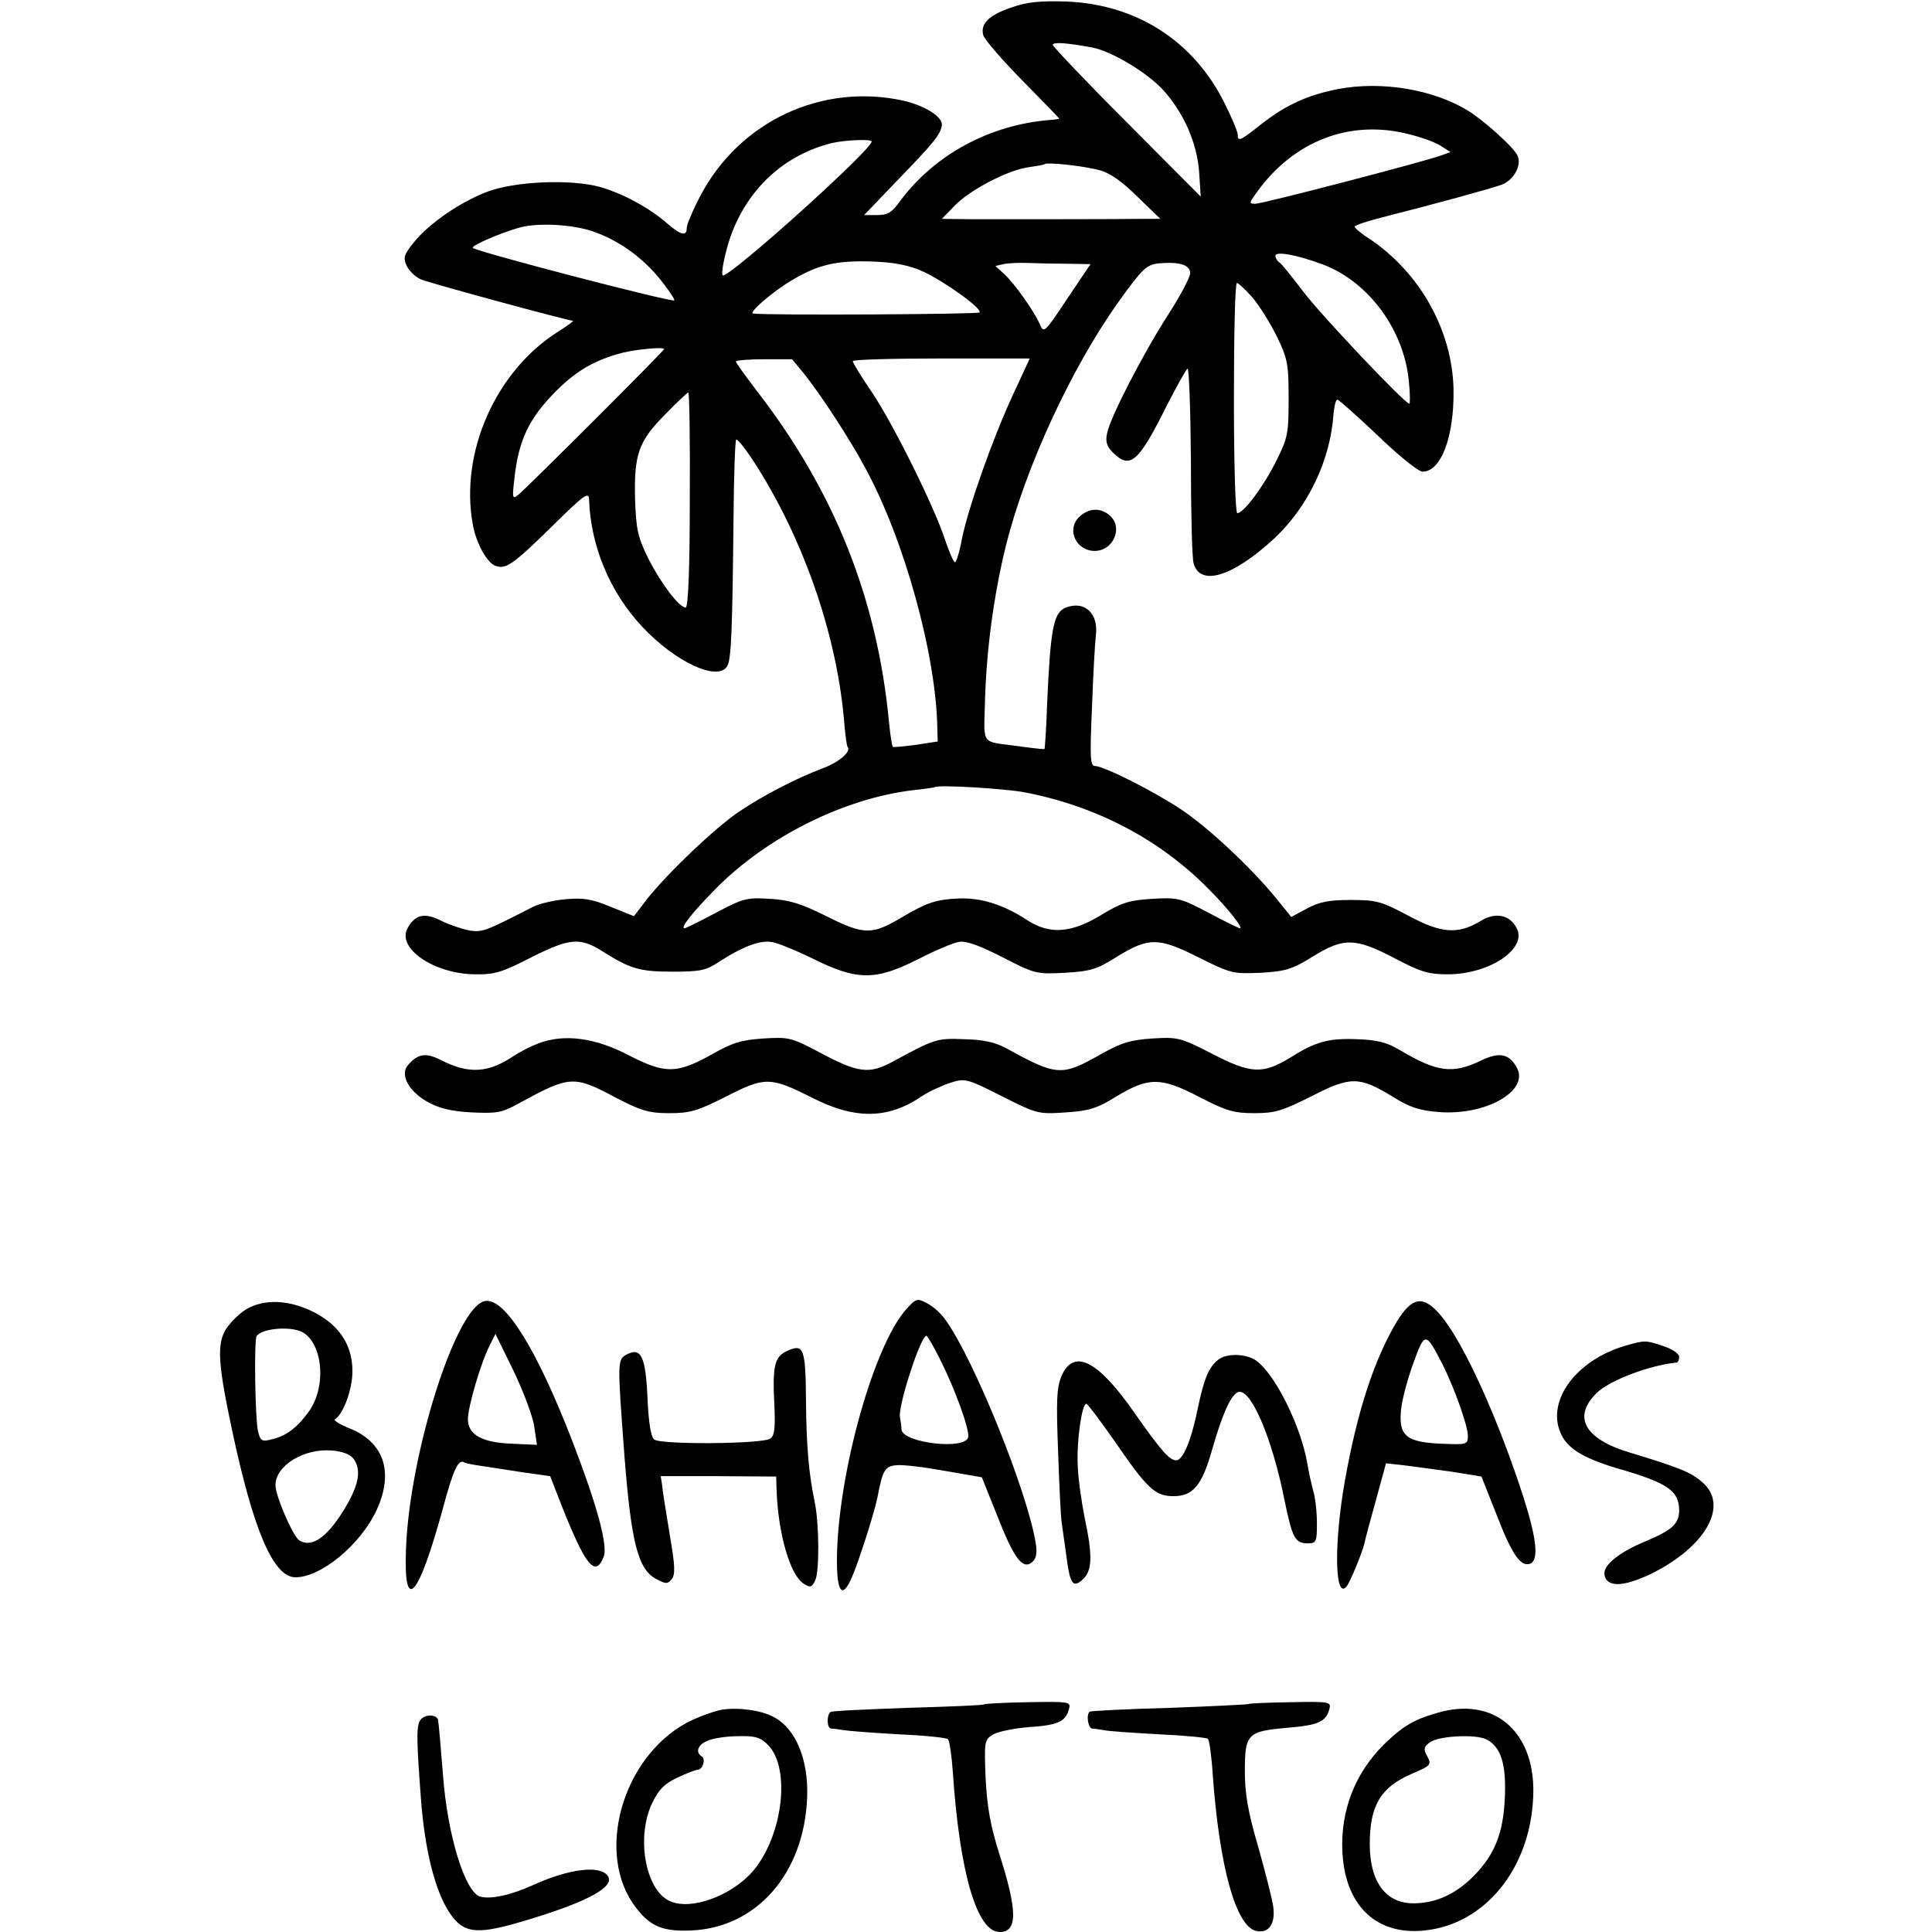 <?xml version="1.0" standalone="no"?>
<!DOCTYPE svg PUBLIC "-//W3C//DTD SVG 20010904//EN"
 "http://www.w3.org/TR/2001/REC-SVG-20010904/DTD/svg10.dtd">
<svg version="1.0" xmlns="http://www.w3.org/2000/svg"
 width="512pt" height="512pt" viewBox="0 0 512 512"
 preserveAspectRatio="xMidYMid meet">
<g transform="translate(0,512) scale(0.1,-0.1)"
fill="#000000" stroke="none">
<path d="M2680 5100 c-60 -20 -83 -44 -74 -74 4 -12 50 -65 103 -119 53 -54
97 -99 98 -101 1 -1 -10 -3 -25 -4 -160 -13 -305 -92 -396 -214 -22 -31 -33
-38 -62 -38 l-34 0 92 96 c91 94 110 117 114 141 4 22 -42 52 -101 66 -216 48
-435 -54 -539 -252 -20 -38 -36 -76 -36 -85 0 -23 -15 -20 -52 12 -47 41 -115
78 -176 96 -77 22 -229 16 -303 -13 -70 -27 -153 -84 -192 -133 -27 -33 -29
-41 -19 -63 7 -14 24 -30 39 -36 28 -11 389 -109 401 -109 4 0 -14 -13 -39
-29 -165 -104 -261 -320 -226 -511 9 -50 37 -100 59 -109 29 -11 46 1 161 114
73 72 87 82 88 63 4 -125 55 -247 141 -339 89 -95 203 -147 226 -103 10 20 13
97 16 401 1 106 4 195 7 198 3 3 25 -25 49 -62 128 -199 215 -449 236 -673 3
-41 8 -77 10 -79 11 -12 -21 -40 -63 -56 -72 -27 -161 -73 -226 -117 -64 -44
-183 -157 -241 -229 l-36 -47 -62 25 c-50 21 -73 24 -119 20 -32 -3 -71 -12
-86 -20 -127 -65 -134 -68 -169 -63 -19 4 -53 15 -75 26 -43 22 -69 17 -89
-20 -29 -53 70 -121 179 -122 51 -1 72 5 151 46 100 50 127 52 185 16 74 -47
99 -55 186 -55 76 0 90 3 126 27 57 37 104 56 135 52 15 -1 66 -22 113 -45
117 -58 165 -58 278 -1 45 23 94 44 109 46 19 3 55 -10 115 -41 86 -44 90 -45
165 -41 68 4 85 9 137 42 86 53 111 52 217 -1 86 -43 91 -44 165 -41 66 4 83
9 138 43 82 51 113 50 218 -5 68 -36 89 -42 140 -42 110 0 212 68 182 123 -18
35 -56 42 -94 19 -60 -37 -105 -34 -192 13 -72 38 -84 42 -153 42 -58 0 -84
-5 -117 -23 l-41 -22 -43 53 c-66 80 -177 184 -249 232 -72 48 -205 115 -228
115 -13 0 -14 22 -8 158 3 86 8 170 10 187 8 59 -29 94 -79 75 -33 -13 -41
-53 -50 -254 -2 -65 -6 -120 -7 -121 -2 -1 -38 3 -80 9 -87 11 -81 3 -78 106
3 141 23 291 56 425 52 207 172 467 296 642 66 92 76 101 108 105 56 5 85 -4
84 -27 -1 -11 -26 -59 -57 -107 -66 -102 -155 -274 -163 -316 -5 -22 -1 -35
15 -51 46 -46 68 -27 144 126 26 50 50 94 54 96 4 3 8 -106 9 -241 0 -136 3
-259 7 -274 17 -64 105 -36 215 66 89 84 148 207 156 330 2 20 6 36 10 37 4 0
52 -43 107 -95 56 -54 108 -96 119 -96 49 0 84 93 82 218 -3 156 -89 310 -224
400 -21 13 -38 28 -38 31 0 4 33 15 73 25 134 34 292 77 318 87 32 13 53 53
40 78 -13 24 -89 92 -131 118 -92 56 -228 79 -344 57 -82 -16 -140 -43 -206
-95 -54 -43 -60 -45 -60 -25 0 7 -16 45 -35 83 -82 165 -234 262 -420 269 -69
2 -103 -1 -145 -16z m215 -106 c51 -10 143 -65 186 -111 56 -61 92 -143 97
-221 l4 -63 -196 197 c-108 108 -196 201 -196 205 0 8 35 6 105 -7z m840 -230
c33 -8 71 -22 84 -31 l25 -16 -25 -9 c-43 -16 -473 -128 -492 -128 -17 0 -17
2 2 28 98 139 250 197 406 156z m-1425 -19 c0 -22 -370 -355 -394 -355 -7 0 5
60 20 103 45 127 143 217 269 248 35 8 105 11 105 4z m604 -76 c27 -7 60 -30
100 -70 l61 -59 -50 0 c-58 -1 -320 -1 -444 -1 l-85 1 35 36 c40 41 141 94
196 101 21 3 39 6 41 8 6 6 106 -5 146 -16z m-1335 -165 c67 -25 126 -69 172
-126 22 -28 38 -52 36 -54 -6 -6 -524 129 -534 139 -6 7 99 50 137 57 56 10
140 3 189 -16z m1927 -85 c122 -46 217 -176 228 -314 3 -30 3 -55 1 -55 -12 0
-237 238 -281 297 -30 39 -58 75 -64 78 -5 3 -10 11 -10 17 0 13 56 3 126 -23z
m-1061 -18 c55 -25 158 -98 151 -109 -3 -5 -555 -8 -600 -3 -14 2 53 59 102
88 70 42 119 53 212 50 61 -2 99 -10 135 -26z m387 20 l58 -1 -62 -92 c-59
-89 -62 -92 -72 -68 -15 35 -69 111 -96 135 l-22 20 21 5 c12 3 43 4 69 3 26
-1 73 -2 104 -2z m486 -88 c18 -21 47 -67 65 -103 29 -60 32 -73 32 -165 0
-93 -2 -105 -32 -165 -33 -67 -87 -140 -104 -140 -5 0 -9 124 -9 305 0 168 3
305 8 305 4 0 22 -17 40 -37z m-1558 -138 c0 -5 -362 -366 -385 -385 -17 -14
-18 -12 -12 40 11 104 39 162 112 235 53 53 102 81 174 100 41 10 111 16 111
10z m373 -68 c44 -56 117 -167 160 -247 103 -189 188 -495 191 -690 l1 -35
-58 -9 c-32 -4 -59 -7 -61 -5 -2 2 -7 32 -10 65 -31 327 -145 612 -348 875
-32 42 -58 78 -58 81 0 3 34 6 75 6 l74 0 34 -41z m551 -54 c-54 -117 -118
-298 -135 -382 -6 -34 -15 -61 -18 -61 -4 0 -15 26 -26 58 -27 85 -137 307
-194 392 -28 41 -51 78 -51 83 0 4 105 7 234 7 l235 0 -45 -97z m-856 -278 c0
-180 -4 -285 -11 -285 -17 0 -65 63 -99 130 -28 57 -32 76 -35 156 -3 120 9
154 79 225 32 33 60 59 62 59 3 0 5 -128 4 -285z m889 -775 c190 -37 357 -125
486 -256 49 -49 93 -104 83 -104 -3 0 -40 18 -83 41 -74 39 -81 41 -150 37
-61 -4 -81 -10 -135 -43 -79 -48 -136 -52 -195 -14 -64 42 -122 60 -182 58
-61 -3 -83 -10 -151 -50 -79 -47 -100 -47 -198 2 -70 35 -100 44 -152 47 -61
4 -71 1 -143 -37 -43 -23 -80 -41 -83 -41 -12 0 20 41 82 104 136 138 340 240
524 262 30 3 56 7 57 8 8 7 190 -4 240 -14z"/>
<path d="M2859 3749 c-33 -33 -7 -89 42 -89 49 0 76 61 41 93 -25 23 -58 21
-83 -4z"/>
<path d="M1427 2355 c-21 -8 -50 -23 -65 -33 -68 -46 -120 -49 -194 -11 -40
20 -61 17 -88 -15 -20 -25 4 -69 53 -96 30 -17 62 -25 117 -28 67 -3 80 -1
125 24 136 74 145 75 259 14 66 -34 86 -40 140 -40 55 0 75 6 150 44 104 53
117 53 230 -4 113 -57 200 -56 289 5 20 13 55 29 77 36 38 12 44 10 135 -36
93 -47 97 -48 169 -43 62 4 82 10 134 42 86 52 118 52 220 -1 72 -37 91 -43
146 -43 55 0 74 6 152 45 103 53 126 53 216 -2 44 -28 71 -36 121 -40 124 -10
240 56 207 117 -20 38 -47 43 -96 19 -75 -36 -116 -30 -214 28 -35 21 -60 27
-113 29 -76 3 -110 -6 -178 -49 -72 -44 -104 -43 -206 10 -84 43 -91 45 -158
41 -59 -4 -83 -11 -138 -42 -104 -59 -116 -58 -252 17 -29 15 -60 22 -110 23
-72 3 -78 1 -190 -60 -62 -33 -90 -30 -193 25 -74 39 -80 41 -148 37 -59 -4
-83 -11 -139 -43 -92 -51 -122 -51 -218 -2 -89 47 -172 58 -240 32z"/>
<path d="M1285 1672 c-76 -14 -199 -401 -209 -655 -7 -176 32 -134 97 103 29
108 42 135 58 124 4 -2 24 -6 45 -9 22 -3 71 -11 111 -17 l71 -10 32 -82 c62
-156 88 -188 110 -131 11 30 -17 134 -84 308 -95 245 -179 379 -231 369z m131
-334 l7 -47 -66 3 c-80 3 -117 24 -117 65 0 33 35 152 58 196 l15 30 49 -100
c26 -55 51 -121 54 -147z"/>
<path d="M2404 1653 c-87 -93 -183 -436 -186 -660 -1 -94 14 -113 40 -52 19
44 61 176 68 214 13 69 20 80 50 82 16 2 73 -5 128 -15 l98 -17 40 -100 c45
-115 68 -146 93 -125 11 9 14 23 10 49 -21 135 -164 490 -240 594 -11 16 -32
35 -48 43 -26 14 -29 13 -53 -13z m87 -135 c39 -77 78 -184 75 -206 -6 -36
-175 -16 -177 20 0 7 -2 22 -4 32 -6 29 55 216 70 216 3 0 19 -28 36 -62z"/>
<path d="M652 1650 c-18 -11 -41 -34 -53 -52 -25 -40 -21 -94 16 -268 57 -268
110 -390 168 -390 68 0 173 87 215 178 47 102 19 182 -75 218 -24 10 -40 20
-35 23 22 14 46 79 46 127 0 70 -35 123 -105 158 -65 32 -130 34 -177 6z m149
-60 c56 -31 65 -149 15 -214 -31 -42 -59 -62 -98 -71 -24 -6 -28 -3 -34 21 -8
32 -11 242 -4 253 14 21 89 27 121 11z m136 -336 c20 -28 15 -64 -16 -119 -49
-86 -93 -119 -128 -97 -17 11 -63 118 -63 146 0 52 75 98 149 92 28 -2 49 -10
58 -22z"/>
<path d="M3702 1618 c-60 -100 -105 -237 -138 -423 -29 -163 -27 -315 4 -280
9 10 41 87 48 115 1 8 15 59 30 113 l27 99 46 -5 c25 -3 82 -11 127 -17 l80
-13 40 -101 c41 -106 64 -139 89 -130 23 9 18 63 -16 171 -67 209 -158 411
-220 486 -46 55 -76 52 -117 -15z m120 -112 c31 -61 68 -164 68 -191 0 -23 -2
-24 -70 -21 -94 4 -114 21 -107 91 3 28 18 83 33 124 30 82 32 82 76 -3z"/>
<path d="M4305 1553 c-127 -38 -206 -143 -170 -229 17 -42 60 -68 150 -95 136
-39 165 -60 165 -113 -1 -35 -19 -51 -90 -81 -70 -29 -112 -63 -108 -88 5 -34
49 -33 121 1 148 72 211 184 137 245 -30 26 -61 38 -189 77 -122 36 -155 95
-89 159 34 33 139 73 211 80 4 1 7 7 7 15 0 8 -17 20 -37 27 -53 18 -52 18
-108 2z"/>
<path d="M2082 1538 c-29 -15 -35 -40 -30 -138 3 -61 1 -84 -10 -92 -17 -15
-289 -17 -308 -3 -9 7 -15 43 -18 109 -5 112 -17 137 -56 116 -24 -13 -24 -18
-5 -270 18 -230 36 -300 85 -325 24 -13 30 -13 40 0 10 12 9 36 -5 117 -9 57
-19 115 -20 130 l-4 26 153 0 153 -1 1 -36 c4 -115 36 -226 72 -248 17 -11 21
-10 30 8 12 22 11 152 -1 209 -16 76 -22 150 -23 265 -1 146 -6 156 -54 133z"/>
<path d="M3229 1517 c-25 -19 -38 -50 -54 -126 -18 -89 -40 -141 -58 -141 -18
0 -41 27 -110 125 -97 140 -162 173 -194 98 -13 -31 -14 -66 -9 -198 3 -88 7
-171 9 -185 2 -14 7 -53 12 -86 10 -82 18 -94 44 -70 26 23 27 63 5 166 -8 41
-17 103 -18 138 -3 63 11 162 23 162 3 0 36 -44 74 -98 87 -127 108 -147 157
-147 51 0 75 28 101 119 27 95 49 145 68 156 33 18 92 -117 126 -290 20 -96
27 -110 61 -110 22 0 24 4 24 53 0 28 -4 68 -10 87 -5 19 -12 50 -15 69 -17
102 -86 240 -137 276 -27 18 -77 19 -99 2z"/>
<path d="M2607 603 c-2 -2 -93 -6 -203 -9 -109 -4 -201 -8 -203 -11 -11 -9
-10 -43 2 -44 6 0 21 -2 32 -4 11 -2 76 -7 145 -11 69 -3 128 -9 132 -13 4 -3
10 -42 13 -86 18 -268 64 -425 124 -425 48 0 48 55 -1 208 -23 73 -32 122 -36
199 -4 98 -3 102 19 116 13 8 57 17 96 20 76 5 97 14 106 48 5 19 2 20 -109
18 -63 -1 -116 -4 -117 -6z"/>
<path d="M3308 604 c-2 -1 -96 -6 -208 -10 -113 -3 -208 -8 -212 -10 -10 -7
-5 -44 7 -45 5 0 19 -2 30 -4 11 -3 76 -7 145 -11 69 -3 128 -9 131 -12 4 -4
10 -47 13 -97 18 -244 61 -398 114 -412 34 -8 53 18 46 66 -3 20 -21 91 -40
158 -27 92 -35 140 -35 199 0 99 7 106 111 115 84 7 104 16 113 50 5 19 1 20
-103 18 -60 -1 -110 -3 -112 -5z"/>
<path d="M1912 589 c-23 -5 -65 -20 -93 -35 -172 -94 -242 -349 -134 -489 38
-50 71 -64 146 -61 174 7 300 151 308 352 4 101 -30 183 -89 214 -33 18 -95
26 -138 19z m123 -93 c61 -61 40 -240 -39 -334 -57 -66 -165 -106 -221 -80
-65 29 -90 171 -46 261 17 35 32 50 66 66 25 12 49 21 54 21 13 0 22 28 11 35
-19 12 -10 33 18 43 15 6 51 11 80 11 43 1 57 -3 77 -23z"/>
<path d="M3821 584 c-65 -17 -97 -34 -142 -76 -79 -73 -121 -167 -122 -273 -1
-156 83 -245 218 -231 159 16 279 162 288 351 9 168 -95 266 -242 229z m119
-74 c38 -20 52 -66 48 -154 -4 -94 -27 -152 -84 -209 -47 -47 -98 -70 -156
-71 -75 -1 -118 56 -118 157 0 102 29 151 111 186 53 23 54 24 39 51 -8 15 -6
22 10 33 24 17 122 22 150 7z"/>
<path d="M1117 565 c-14 -13 -14 -44 -2 -205 10 -142 38 -252 77 -310 35 -52
69 -57 175 -27 181 52 264 95 244 125 -19 30 -102 20 -197 -23 -61 -28 -115
-39 -142 -31 -40 13 -86 162 -98 321 -7 88 -11 134 -13 146 -2 15 -31 17 -44
4z"/>
</g>
</svg>
